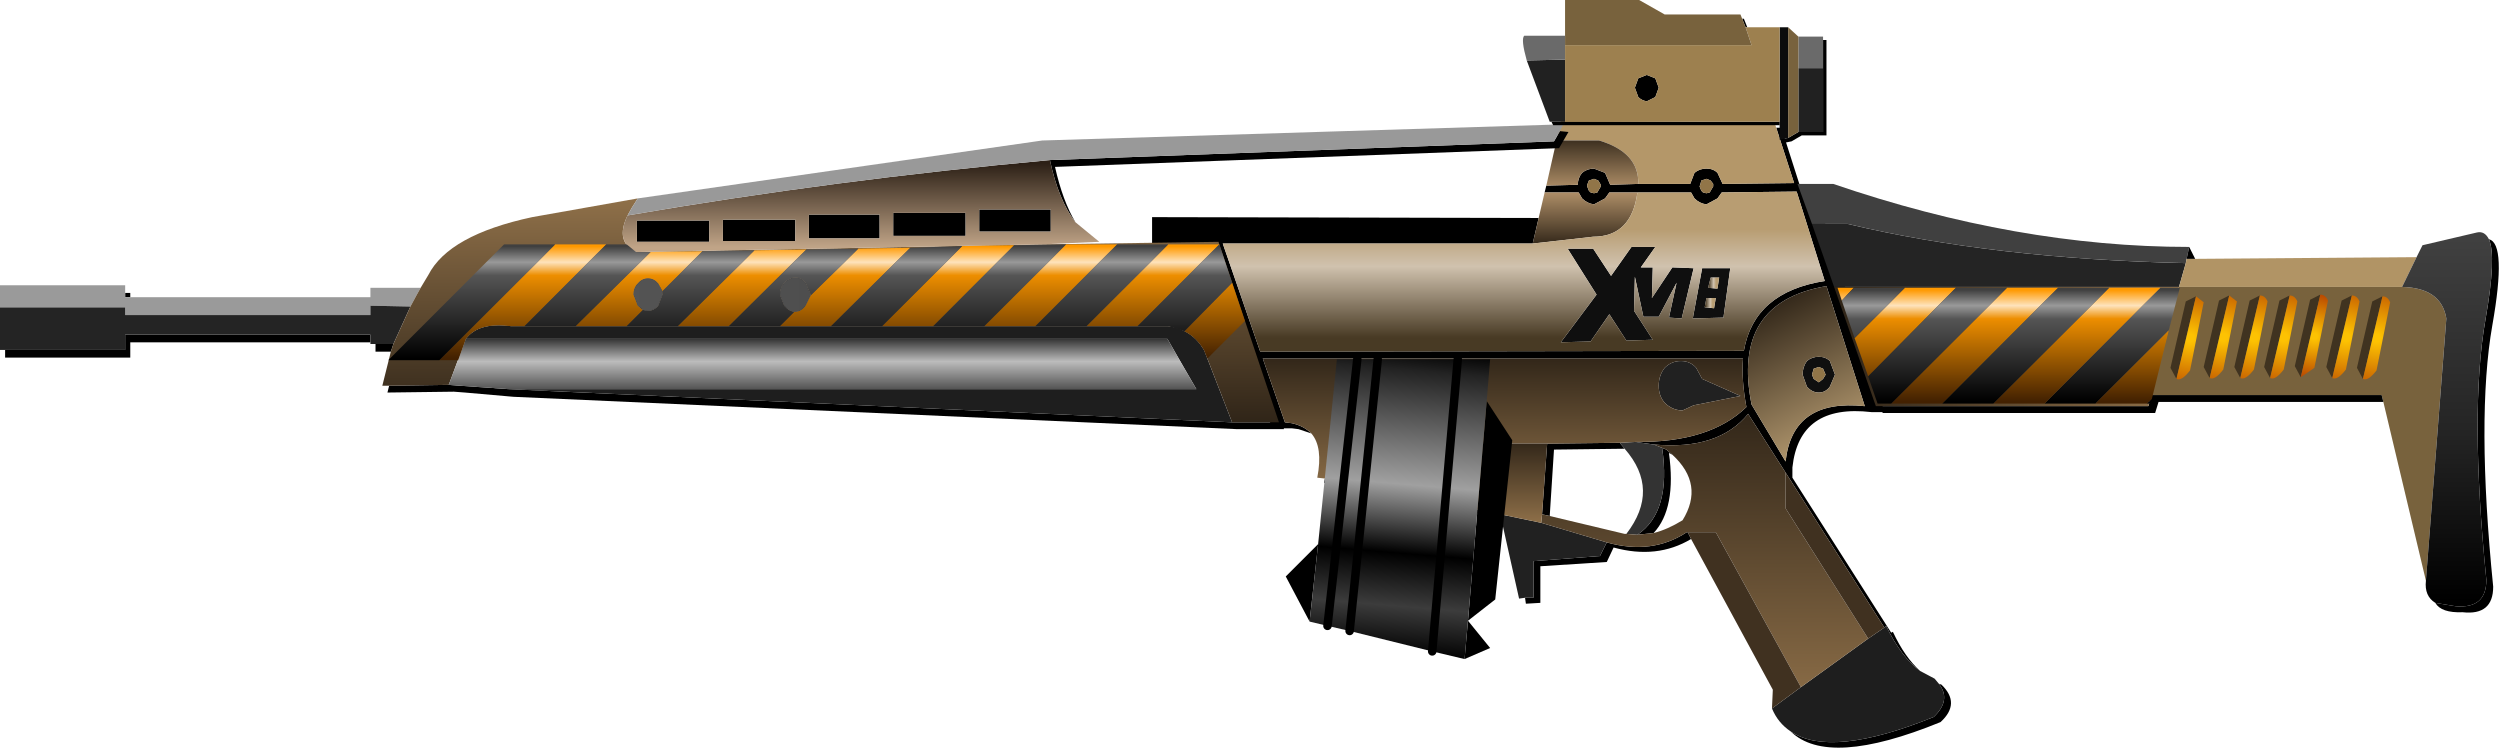 <?xml version="1.0" encoding="UTF-8" standalone="no"?>
<svg xmlns:xlink="http://www.w3.org/1999/xlink" height="43.9px" width="146.8px" xmlns="http://www.w3.org/2000/svg">
  <g transform="matrix(1.0, 0.0, 0.0, 1.0, 8.05, -9.5)">
    <use height="29.15" transform="matrix(1.0, 0.0, 0.0, 1.0, 12.4, 16.55)" width="126.35" xlink:href="#shape0"/>
    <use height="36.8" transform="matrix(1.0, 0.0, 0.0, 1.0, 59.6, 16.6)" width="46.9" xlink:href="#shape1"/>
    <use height="18.1" transform="matrix(1.0, 0.0, 0.0, 1.0, -8.05, 16.6)" width="92.1" xlink:href="#shape2"/>
    <use height="8.4" transform="matrix(1.0, 0.0, 0.0, 1.0, 81.4, 9.5)" width="17.8" xlink:href="#shape3"/>
    <use height="25.15" transform="matrix(1.0, 0.0, 0.0, 1.0, 97.5, 20.3)" width="41.2" xlink:href="#shape4"/>
    <use height="17.85" transform="matrix(1.0, 0.0, 0.0, 1.0, 67.45, 30.35)" width="13.3" xlink:href="#shape5"/>
  </g>
  <defs>
    <g id="shape0" transform="matrix(1.0, 0.0, 0.0, 1.0, -12.4, -16.55)">
      <path d="M138.75 21.95 L138.75 45.7 12.4 44.3 12.4 25.75 Q15.05 25.75 20.45 22.5 30.85 18.75 57.2 16.55 77.6 16.45 98.0 19.2 118.8 21.95 138.75 21.95" fill="#010101" fill-opacity="0.0" fill-rule="evenodd" stroke="none"/>
      <path d="M138.75 21.95 L138.75 45.7 12.4 44.3 12.4 25.75 Q15.05 25.75 20.45 22.5 30.85 18.75 57.2 16.55 77.6 16.45 98.0 19.2 118.8 21.95 138.75 21.95" fill="#010101" fill-opacity="0.0" fill-rule="evenodd" stroke="none"/>
    </g>
    <g id="shape1" transform="matrix(1.0, 0.0, 0.0, 1.0, 0.4, 1.95)">
      <path d="M28.15 1.75 L31.2 1.75 31.45 1.1 Q31.75 0.85 32.15 0.85 32.55 0.85 32.8 1.1 L33.1 1.75 37.3 1.7 36.25 -1.55 36.55 -1.55 37.75 2.2 38.25 2.2 38.65 2.55 42.6 15.15 41.85 15.15 Q37.6 14.65 37.2 18.4 L37.2 19.0 43.0 28.1 43.1 28.05 Q43.8 29.55 44.7 30.35 43.6 29.55 42.7 27.7 L42.6 27.8 36.8 18.7 34.6 15.25 Q32.85 17.4 29.05 17.05 L28.0 16.9 Q32.35 16.95 34.5 14.85 34.2 13.25 34.3 12.0 L6.1 12.0 7.4 15.75 7.8 15.8 Q8.5 15.95 8.95 16.4 L8.2 16.15 7.8 16.1 6.65 16.1 2.85 5.25 -0.4 5.25 0.0 5.25 -0.4 5.25 -0.4 3.7 22.3 3.75 21.95 5.25 3.75 5.25 5.95 11.6 34.35 11.55 Q34.95 8.1 39.1 7.45 L37.45 2.2 33.05 2.25 32.8 2.6 32.15 2.95 Q31.75 2.9 31.45 2.6 L31.25 2.25 28.1 2.25 26.45 2.25 26.2 2.6 25.55 2.95 Q25.15 2.9 24.85 2.6 L24.65 2.25 22.65 2.25 22.75 1.85 24.6 1.8 Q24.6 1.4 24.85 1.1 25.15 0.85 25.55 0.85 L26.2 1.1 26.5 1.8 28.15 1.75 M45.8 31.1 L45.95 31.15 Q47.1 32.25 45.9 33.35 39.3 36.05 37.1 33.9 39.45 35.5 45.5 33.05 46.55 32.05 45.8 31.1 M31.25 22.6 Q29.25 23.8 26.7 23.1 L26.3 23.95 22.4 24.2 22.4 26.35 21.55 26.4 21.5 26.05 22.0 26.05 22.0 23.9 25.9 23.6 26.3 22.8 Q28.95 23.55 31.0 22.2 L31.05 22.2 31.25 22.6 M20.1 21.4 L12.5 19.85 9.7 19.3 9.75 19.05 12.1 19.55 13.35 19.8 20.05 21.15 20.05 21.2 20.1 21.4 M32.55 1.9 L32.55 1.75 32.4 1.55 32.15 1.45 31.85 1.55 31.8 1.75 31.75 1.9 31.85 2.15 31.95 2.25 32.15 2.3 32.35 2.25 32.4 2.15 32.55 1.9 M25.95 1.8 L25.8 1.55 25.55 1.45 25.25 1.55 25.15 1.8 25.15 1.9 25.25 2.15 25.35 2.25 25.55 2.3 25.75 2.25 25.8 2.15 25.95 1.9 25.95 1.8 M27.1 16.95 L27.1 17.0 27.35 17.3 23.2 17.35 22.95 21.25 22.5 21.15 22.8 17.0 27.1 16.95 M28.1 22.35 Q30.1 21.0 29.55 17.25 L29.8 17.35 30.15 17.65 29.95 17.55 Q30.4 20.8 29.05 22.25 L28.1 22.35 M34.8 14.7 L36.8 18.05 Q37.2 14.35 41.45 14.8 L39.2 7.75 Q33.6 8.7 34.8 14.7" fill="#000000" fill-rule="evenodd" stroke="none"/>
      <path d="M21.5 26.05 L21.15 26.1 20.1 21.4 20.05 21.2 20.05 21.15 22.45 21.65 26.3 22.8 25.9 23.6 22.0 23.9 22.0 26.05 21.5 26.05 M29.7 12.55 Q30.1 12.15 30.65 12.15 31.2 12.15 31.55 12.55 L31.9 13.2 34.15 14.2 31.4 14.75 30.75 15.05 30.65 15.05 Q30.1 15.0 29.7 14.6 29.35 14.2 29.35 13.6 29.35 13.0 29.7 12.55" fill="#212121" fill-rule="evenodd" stroke="none"/>
      <path d="M32.9 7.25 L32.4 7.25 32.25 7.85 32.8 7.9 32.9 7.25 M32.05 9.0 L32.6 9.05 32.7 8.45 32.15 8.45 32.05 9.0 M31.35 9.65 L31.9 6.7 33.55 6.7 33.15 9.6 31.35 9.65 M30.7 9.65 L29.95 9.6 30.4 7.55 29.35 9.55 28.45 9.55 27.95 7.2 27.9 9.2 29.0 10.9 27.45 10.95 26.45 9.4 25.35 11.0 23.6 11.05 25.7 8.25 24.0 5.55 25.5 5.55 26.55 7.15 27.75 5.45 29.15 5.45 28.3 6.65 29.0 6.65 28.95 8.45 30.15 6.65 31.4 6.7 30.7 9.65 M39.4 12.15 L39.7 12.95 39.4 13.65 Q39.15 14.0 38.75 14.0 38.35 14.0 38.05 13.65 L37.8 12.95 Q37.8 12.5 38.05 12.15 38.35 11.9 38.75 11.9 39.15 11.9 39.4 12.15 M39.0 12.6 L38.75 12.5 38.45 12.6 38.35 12.95 38.45 13.2 38.75 13.4 39.0 13.2 39.15 12.95 39.0 12.6" fill="#0f0f0f" fill-rule="evenodd" stroke="none"/>
      <path d="M44.7 30.35 L45.55 30.8 45.8 31.1 Q46.55 32.05 45.5 33.05 39.45 35.5 37.1 33.9 36.35 33.4 36.0 32.55 L37.7 31.3 41.65 28.45 42.6 27.8 42.7 27.7 Q43.6 29.55 44.7 30.35" fill="#1e1e1e" fill-rule="evenodd" stroke="none"/>
      <path d="M27.35 17.3 L27.1 17.0 27.1 16.95 28.0 16.9 29.05 17.05 29.55 17.25 Q30.1 21.0 28.1 22.35 L28.05 22.35 27.45 22.3 Q29.45 19.7 27.35 17.3" fill="#333333" fill-rule="evenodd" stroke="none"/>
      <path d="M32.55 1.9 L32.4 2.15 32.35 2.25 32.15 2.3 31.95 2.25 31.85 2.15 31.75 1.9 31.8 1.75 31.85 1.55 32.15 1.45 32.4 1.55 32.55 1.75 32.55 1.9 M25.95 1.8 L25.95 1.9 25.8 2.15 25.75 2.25 25.55 2.3 25.35 2.25 25.25 2.15 25.15 1.9 25.15 1.8 25.25 1.55 25.55 1.45 25.8 1.55 25.95 1.8 M39.0 12.6 L39.15 12.95 39.0 13.2 38.75 13.4 38.45 13.2 38.35 12.95 38.45 12.6 38.75 12.5 39.0 12.6" fill="#917548" fill-rule="evenodd" stroke="none"/>
      <path d="M23.35 -0.8 L23.6 -1.95 36.15 -1.85 36.25 -1.55 37.3 1.7 33.1 1.75 32.8 1.1 Q32.55 0.85 32.15 0.85 31.75 0.85 31.45 1.1 L31.2 1.75 28.15 1.75 Q28.2 -0.1 25.85 -0.8 L23.35 -0.8" fill="#b49769" fill-rule="evenodd" stroke="none"/>
      <path d="M23.35 -0.8 L25.85 -0.8 Q28.2 -0.1 28.15 1.75 L26.5 1.8 26.2 1.1 25.55 0.85 Q25.15 0.85 24.85 1.1 24.6 1.4 24.6 1.8 L22.75 1.85 23.35 -0.8" fill="url(#gradient0)" fill-rule="evenodd" stroke="none"/>
      <path d="M22.3 3.75 L22.65 2.25 24.65 2.25 24.85 2.6 Q25.15 2.9 25.55 2.95 L26.2 2.6 26.45 2.25 28.1 2.25 Q27.75 4.85 25.5 4.85 L21.95 5.25 22.3 3.75" fill="url(#gradient1)" fill-rule="evenodd" stroke="none"/>
      <path d="M9.75 19.05 L9.3 19.0 Q9.65 17.2 8.95 16.4 8.5 15.95 7.8 15.8 L7.4 15.75 6.1 12.0 34.3 12.0 Q34.2 13.25 34.5 14.85 32.35 16.95 28.0 16.9 L27.1 16.95 22.8 17.0 14.3 17.0 Q13.65 16.85 13.55 17.5 L13.35 19.8 12.1 19.55 9.75 19.05 M29.7 12.55 Q29.35 13.0 29.35 13.6 29.35 14.2 29.7 14.6 30.1 15.0 30.65 15.05 L30.75 15.05 31.4 14.75 34.15 14.2 31.9 13.2 31.55 12.55 Q31.2 12.15 30.65 12.15 30.1 12.15 29.7 12.55" fill="url(#gradient2)" fill-rule="evenodd" stroke="none"/>
      <path d="M36.8 18.7 L36.8 20.8 41.65 28.45 37.7 31.3 32.7 22.2 31.05 22.2 31.0 22.2 Q28.95 23.55 26.3 22.8 L22.45 21.65 22.5 21.15 22.95 21.25 27.35 22.3 27.45 22.3 28.05 22.35 28.1 22.35 29.05 22.25 Q29.85 22.05 30.75 21.5 32.05 19.4 30.15 17.65 L29.8 17.35 29.55 17.25 29.05 17.05 Q32.85 17.4 34.6 15.25 L36.8 18.7" fill="url(#gradient3)" fill-rule="evenodd" stroke="none"/>
      <path d="M22.8 17.0 L22.5 21.15 22.45 21.65 20.05 21.15 13.35 19.8 13.55 17.5 Q13.65 16.85 14.3 17.0 L22.8 17.0" fill="url(#gradient4)" fill-rule="evenodd" stroke="none"/>
      <path d="M39.4 12.15 Q39.15 11.9 38.75 11.9 38.35 11.9 38.05 12.15 37.8 12.5 37.8 12.95 L38.05 13.65 Q38.35 14.0 38.75 14.0 39.15 14.0 39.4 13.65 L39.7 12.95 39.4 12.15 M34.8 14.7 Q33.6 8.7 39.2 7.75 L41.45 14.8 Q37.2 14.35 36.8 18.05 L34.8 14.7" fill="url(#gradient5)" fill-rule="evenodd" stroke="none"/>
      <path d="M36.0 32.55 L36.05 31.45 31.25 22.6 31.05 22.2 32.7 22.2 37.7 31.3 36.0 32.55 M42.6 27.8 L41.65 28.45 36.8 20.8 36.8 18.7 42.6 27.8" fill="#403120" fill-rule="evenodd" stroke="none"/>
      <path d="M28.1 2.25 L31.25 2.25 31.45 2.6 Q31.75 2.9 32.15 2.95 L32.8 2.6 33.05 2.25 37.45 2.2 39.1 7.45 Q34.95 8.1 34.35 11.55 L5.95 11.6 3.75 5.25 21.95 5.25 25.5 4.85 Q27.75 4.85 28.1 2.25 M30.7 9.65 L31.4 6.7 30.15 6.65 28.95 8.45 29.0 6.65 28.3 6.65 29.15 5.45 27.75 5.45 26.55 7.15 25.5 5.55 24.0 5.55 25.7 8.25 23.6 11.05 25.35 11.0 26.45 9.4 27.45 10.95 29.0 10.9 27.9 9.2 27.95 7.2 28.45 9.55 29.35 9.55 30.4 7.55 29.95 9.6 30.7 9.65 M31.35 9.65 L33.15 9.6 33.55 6.7 31.9 6.7 31.35 9.65" fill="url(#gradient6)" fill-rule="evenodd" stroke="none"/>
      <path d="M32.9 7.25 L32.8 7.9 32.25 7.85 32.4 7.25 32.9 7.25" fill="url(#gradient7)" fill-rule="evenodd" stroke="none"/>
      <path d="M32.05 9.0 L32.15 8.45 32.7 8.45 32.6 9.05 32.05 9.0" fill="url(#gradient8)" fill-rule="evenodd" stroke="none"/>
    </g>
    <linearGradient gradientTransform="matrix(0.0, 0.002, -0.003, 0.0, 25.45, 0.5)" gradientUnits="userSpaceOnUse" id="gradient0" spreadMethod="pad" x1="-819.2" x2="819.2">
      <stop offset="0.0" stop-color="#302518"/>
      <stop offset="1.0" stop-color="#b3926a"/>
    </linearGradient>
    <linearGradient gradientTransform="matrix(0.0, -0.002, 0.004, 0.0, 25.0, 3.75)" gradientUnits="userSpaceOnUse" id="gradient1" spreadMethod="pad" x1="-819.2" x2="819.2">
      <stop offset="0.0" stop-color="#302518"/>
      <stop offset="1.0" stop-color="#b3926a"/>
    </linearGradient>
    <linearGradient gradientTransform="matrix(0.0, 0.005, -0.017, 0.0, 20.3, 15.9)" gradientUnits="userSpaceOnUse" id="gradient2" spreadMethod="pad" x1="-819.2" x2="819.2">
      <stop offset="0.0" stop-color="#302518"/>
      <stop offset="1.0" stop-color="#8f7049"/>
    </linearGradient>
    <linearGradient gradientTransform="matrix(0.0, 0.011, -0.012, 0.0, 32.55, 23.85)" gradientUnits="userSpaceOnUse" id="gradient3" spreadMethod="pad" x1="-819.2" x2="819.2">
      <stop offset="0.0" stop-color="#302518"/>
      <stop offset="1.0" stop-color="#8f7049"/>
    </linearGradient>
    <linearGradient gradientTransform="matrix(0.0, 0.003, -0.006, 0.0, 18.1, 19.25)" gradientUnits="userSpaceOnUse" id="gradient4" spreadMethod="pad" x1="-819.2" x2="819.2">
      <stop offset="0.0" stop-color="#302518"/>
      <stop offset="1.0" stop-color="#8f7049"/>
    </linearGradient>
    <linearGradient gradientTransform="matrix(0.003, 0.005, -0.004, 0.002, 38.0, 12.9)" gradientUnits="userSpaceOnUse" id="gradient5" spreadMethod="pad" x1="-819.2" x2="819.2">
      <stop offset="0.0" stop-color="#302518"/>
      <stop offset="1.0" stop-color="#b89d72"/>
    </linearGradient>
    <linearGradient gradientTransform="matrix(0.0, -0.006, 0.022, 0.0, 21.4, 6.95)" gradientUnits="userSpaceOnUse" id="gradient6" spreadMethod="pad" x1="-819.2" x2="819.2">
      <stop offset="0.11" stop-color="#483a24"/>
      <stop offset="0.537" stop-color="#d0c2ae"/>
      <stop offset="0.757" stop-color="#b89d72"/>
    </linearGradient>
    <linearGradient gradientTransform="matrix(4.0E-4, 0.0, 0.0, 4.0E-4, 32.55, 7.55)" gradientUnits="userSpaceOnUse" id="gradient7" spreadMethod="pad" x1="-819.2" x2="819.2">
      <stop offset="0.11" stop-color="#483a24"/>
      <stop offset="0.537" stop-color="#d0c2ae"/>
      <stop offset="0.757" stop-color="#b89d72"/>
    </linearGradient>
    <linearGradient gradientTransform="matrix(4.0E-4, 0.0, 0.0, 4.0E-4, 32.35, 8.75)" gradientUnits="userSpaceOnUse" id="gradient8" spreadMethod="pad" x1="-819.2" x2="819.2">
      <stop offset="0.11" stop-color="#483a24"/>
      <stop offset="0.537" stop-color="#d0c2ae"/>
      <stop offset="0.757" stop-color="#b89d72"/>
    </linearGradient>
    <g id="shape2" transform="matrix(1.0, 0.0, 0.0, 1.0, 0.3, 1.25)">
      <path d="M91.3 -0.65 L91.8 -0.6 91.25 0.35 61.65 1.45 Q62.1 3.45 62.85 4.7 61.85 3.4 61.35 1.05 L90.95 -0.05 91.3 -0.65 M71.4 6.3 L71.55 6.3 75.1 16.85 72.35 16.85 29.85 14.95 27.0 14.7 26.35 14.65 22.45 14.7 22.55 14.3 26.05 14.25 26.7 14.3 29.55 14.5 72.05 16.45 74.8 16.45 71.4 6.3 M22.65 12.3 L21.75 12.3 21.75 11.85 22.8 11.85 22.65 12.3 M21.45 11.75 L7.35 11.75 7.35 12.65 0.0 12.65 0.0 12.2 7.05 12.2 7.05 11.3 21.45 11.3 21.45 11.75 M7.05 8.85 L7.35 8.85 7.35 9.1 7.05 9.1 7.05 8.85 M61.4 3.95 L61.4 5.25 57.2 5.25 57.2 3.95 61.4 3.95 M52.15 4.15 L56.4 4.15 56.4 5.5 52.15 5.5 52.15 4.15 M51.35 5.65 L47.2 5.65 47.2 4.25 51.35 4.25 51.35 5.65 M41.35 4.6 L41.35 5.85 37.1 5.85 37.1 4.6 41.35 4.6 M46.4 4.55 L46.4 5.8 42.15 5.8 42.15 4.55 46.4 4.55 M46.4 7.95 Q46.75 7.95 47.0 8.25 L47.3 8.95 47.0 9.6 Q46.75 9.95 46.4 9.95 46.05 9.95 45.75 9.6 L45.5 8.95 Q45.5 8.55 45.75 8.25 46.05 7.95 46.4 7.95 M37.75 9.9 Q37.4 9.9 37.15 9.6 L36.9 8.95 Q36.9 8.55 37.15 8.3 37.4 8.0 37.75 8.0 38.1 8.0 38.35 8.3 L38.6 8.95 38.35 9.6 Q38.1 9.9 37.75 9.9" fill="#000000" fill-rule="evenodd" stroke="none"/>
      <path d="M-0.3 9.7 L-0.3 8.4 7.05 8.4 7.05 8.85 7.05 9.1 7.35 9.1 21.45 9.1 21.45 8.55 24.4 8.55 24.15 9.0 23.8 9.65 21.45 9.6 21.45 10.15 7.05 10.15 7.05 9.7 -0.3 9.7" fill="#9a9a9a" fill-rule="evenodd" stroke="none"/>
      <path d="M21.75 11.85 L21.45 11.85 21.45 11.75 21.45 11.3 7.05 11.3 7.05 12.2 0.0 12.2 -0.3 12.2 -0.3 9.7 7.05 9.7 7.05 10.15 21.45 10.15 21.45 9.6 23.8 9.65 22.8 11.85 21.75 11.85" fill="#242424" fill-rule="evenodd" stroke="none"/>
      <path d="M27.05 11.55 Q27.8 10.55 29.7 10.8 L68.3 10.8 Q69.7 11.0 70.4 12.2 L72.05 16.45 29.55 14.5 69.95 14.5 68.25 11.55 27.05 11.55" fill="#1e1e1e" fill-rule="evenodd" stroke="none"/>
      <path d="M60.85 6.0 L71.25 5.85 71.4 6.3 74.8 16.45 72.05 16.45 70.4 12.2 Q69.7 11.0 68.3 10.8 L29.7 10.8 Q27.8 10.55 27.05 11.55 L26.05 14.25 22.55 14.3 22.15 14.3 22.65 12.3 22.8 11.85 23.8 9.65 24.15 9.0 24.4 8.55 24.85 7.8 Q26.05 5.45 30.95 4.4 L37.15 3.3 36.8 3.85 36.55 4.3 Q35.8 5.85 37.05 6.45 L60.85 6.0 M37.75 9.9 Q38.1 9.9 38.35 9.6 L38.6 8.95 38.35 8.3 Q38.1 8.0 37.75 8.0 37.4 8.0 37.15 8.3 36.9 8.55 36.9 8.95 L37.15 9.6 Q37.4 9.9 37.75 9.9 M46.4 7.95 Q46.05 7.95 45.75 8.25 45.5 8.55 45.5 8.95 L45.75 9.6 Q46.05 9.95 46.4 9.95 46.75 9.95 47.0 9.6 L47.3 8.95 47.0 8.25 Q46.75 7.95 46.4 7.95" fill="url(#gradient9)" fill-rule="evenodd" stroke="none"/>
      <path d="M27.05 11.55 L68.25 11.55 69.95 14.5 29.55 14.5 26.7 14.3 26.05 14.25 27.05 11.55" fill="url(#gradient10)" fill-rule="evenodd" stroke="none"/>
      <path d="M62.85 4.7 L64.25 5.85 60.85 6.0 37.05 6.45 Q35.8 5.85 36.55 4.3 48.75 2.2 61.35 1.05 61.85 3.4 62.85 4.7 M61.4 3.95 L57.2 3.95 57.2 5.25 61.4 5.25 61.4 3.95 M52.15 4.15 L52.15 5.5 56.4 5.5 56.4 4.15 52.15 4.15 M51.35 5.65 L51.35 4.25 47.2 4.25 47.2 5.65 51.35 5.65 M46.4 4.55 L42.15 4.55 42.15 5.8 46.4 5.8 46.4 4.55 M41.35 4.6 L37.1 4.6 37.1 5.85 41.35 5.85 41.35 4.6" fill="url(#gradient11)" fill-rule="evenodd" stroke="none"/>
      <path d="M37.15 3.3 L60.9 -0.1 91.5 -1.05 91.3 -0.65 90.95 -0.05 61.35 1.05 Q48.75 2.2 36.55 4.3 L36.8 3.85 37.15 3.3" fill="#999999" fill-rule="evenodd" stroke="none"/>
      <path d="M69.25 11.1 L72.05 8.25 72.8 10.5 70.6 12.7 70.4 12.2 Q69.95 11.45 69.25 11.1" fill="url(#gradient12)" fill-rule="evenodd" stroke="none"/>
      <path d="M60.5 10.8 L57.5 10.8 62.3 6.0 65.3 6.0 60.5 10.8" fill="url(#gradient13)" fill-rule="evenodd" stroke="none"/>
      <path d="M71.3 6.0 L66.5 10.8 63.5 10.8 68.3 6.0 71.3 6.0" fill="url(#gradient14)" fill-rule="evenodd" stroke="none"/>
      <path d="M54.5 10.8 L51.5 10.8 56.2 6.1 59.25 6.05 54.5 10.8" fill="url(#gradient15)" fill-rule="evenodd" stroke="none"/>
      <path d="M42.5 10.8 L39.5 10.8 44.0 6.35 47.05 6.3 42.5 10.8" fill="url(#gradient16)" fill-rule="evenodd" stroke="none"/>
      <path d="M48.5 10.8 L45.5 10.8 46.35 9.95 46.4 9.95 Q46.75 9.95 47.0 9.6 L47.3 9.0 50.1 6.25 53.15 6.2 48.5 10.8" fill="url(#gradient17)" fill-rule="evenodd" stroke="none"/>
      <path d="M36.5 10.8 L33.5 10.8 37.9 6.45 40.95 6.4 38.6 8.75 38.35 8.3 Q38.1 8.0 37.75 8.0 37.4 8.0 37.15 8.3 36.9 8.55 36.9 8.95 L37.15 9.6 37.45 9.85 36.5 10.8" fill="url(#gradient18)" fill-rule="evenodd" stroke="none"/>
      <path d="M30.5 10.8 L29.7 10.8 Q27.8 10.55 27.05 11.55 L26.6 12.8 25.5 12.8 32.3 6.0 35.3 6.0 30.5 10.8" fill="url(#gradient19)" fill-rule="evenodd" stroke="none"/>
      <path d="M71.3 6.0 L72.05 8.25 69.25 11.1 68.3 10.8 66.5 10.8 71.3 6.0" fill="url(#gradient20)" fill-rule="evenodd" stroke="none"/>
      <path d="M68.3 6.0 L63.5 10.8 60.5 10.8 65.3 6.0 68.3 6.0" fill="url(#gradient21)" fill-rule="evenodd" stroke="none"/>
      <path d="M57.5 10.8 L54.5 10.8 59.25 6.05 62.3 6.0 57.5 10.8" fill="url(#gradient22)" fill-rule="evenodd" stroke="none"/>
      <path d="M51.5 10.8 L48.5 10.8 53.15 6.2 56.2 6.1 51.5 10.8" fill="url(#gradient23)" fill-rule="evenodd" stroke="none"/>
      <path d="M45.5 10.8 L42.5 10.8 47.05 6.3 50.1 6.25 47.3 9.0 47.3 8.95 47.0 8.25 Q46.75 7.95 46.4 7.95 46.05 7.95 45.75 8.25 45.5 8.55 45.5 8.95 L45.75 9.6 Q46.05 9.95 46.35 9.95 L45.5 10.8" fill="url(#gradient24)" fill-rule="evenodd" stroke="none"/>
      <path d="M39.5 10.8 L36.5 10.8 37.45 9.85 37.75 9.9 Q38.1 9.9 38.35 9.6 L38.6 8.95 38.6 8.75 40.95 6.4 44.0 6.35 39.5 10.8" fill="url(#gradient25)" fill-rule="evenodd" stroke="none"/>
      <path d="M33.5 10.8 L30.5 10.8 35.3 6.0 36.5 6.0 37.05 6.45 37.9 6.45 33.5 10.8" fill="url(#gradient26)" fill-rule="evenodd" stroke="none"/>
      <path d="M25.5 12.8 L22.5 12.8 29.3 6.0 32.3 6.0 25.5 12.8" fill="url(#gradient27)" fill-rule="evenodd" stroke="none"/>
      <path d="M46.35 9.95 Q46.05 9.95 45.75 9.6 L45.5 8.95 Q45.5 8.55 45.75 8.25 46.05 7.95 46.4 7.95 46.75 7.95 47.0 8.25 L47.3 8.95 47.3 9.0 47.0 9.6 Q46.75 9.95 46.4 9.95 L46.35 9.95 M37.45 9.85 L37.15 9.6 36.9 8.95 Q36.9 8.55 37.15 8.3 37.4 8.0 37.75 8.0 38.1 8.0 38.35 8.3 L38.6 8.75 38.6 8.95 38.35 9.6 Q38.1 9.9 37.75 9.9 L37.45 9.85" fill="url(#gradient28)" fill-rule="evenodd" stroke="none"/>
    </g>
    <linearGradient gradientTransform="matrix(0.0, -0.008, 0.032, 0.0, 48.45, 9.85)" gradientUnits="userSpaceOnUse" id="gradient9" spreadMethod="pad" x1="-819.2" x2="819.2">
      <stop offset="0.0" stop-color="#302518"/>
      <stop offset="1.0" stop-color="#8f7049"/>
    </linearGradient>
    <linearGradient gradientTransform="matrix(0.0, 0.002, -0.027, 0.0, 48.0, 13.0)" gradientUnits="userSpaceOnUse" id="gradient10" spreadMethod="pad" x1="-819.2" x2="819.2">
      <stop offset="0.0" stop-color="#212121"/>
      <stop offset="0.463" stop-color="#bcbcbc"/>
      <stop offset="1.0" stop-color="#4b4b4b"/>
      <stop offset="1.0" stop-color="#959595"/>
      <stop offset="1.0" stop-color="#828282"/>
    </linearGradient>
    <linearGradient gradientTransform="matrix(0.0, 0.003, -0.017, 0.0, 50.25, 3.7)" gradientUnits="userSpaceOnUse" id="gradient11" spreadMethod="pad" x1="-819.2" x2="819.2">
      <stop offset="0.0" stop-color="#2c2016"/>
      <stop offset="1.0" stop-color="#c0a487"/>
    </linearGradient>
    <linearGradient gradientTransform="matrix(0.0, 0.004, -0.006, 0.0, 72.4, 9.4)" gradientUnits="userSpaceOnUse" id="gradient12" spreadMethod="pad" x1="-819.2" x2="819.2">
      <stop offset="0.0" stop-color="#ff9900"/>
      <stop offset="0.141" stop-color="#fee3bc"/>
      <stop offset="0.259" stop-color="#ed8e00"/>
      <stop offset="1.0" stop-color="#432101"/>
    </linearGradient>
    <linearGradient gradientTransform="matrix(0.0, 0.004, -0.006, 0.0, 60.4, 9.4)" gradientUnits="userSpaceOnUse" id="gradient13" spreadMethod="pad" x1="-819.2" x2="819.2">
      <stop offset="0.0" stop-color="#ff9900"/>
      <stop offset="0.141" stop-color="#fee3bc"/>
      <stop offset="0.259" stop-color="#ed8e00"/>
      <stop offset="1.0" stop-color="#432101"/>
    </linearGradient>
    <linearGradient gradientTransform="matrix(0.0, 0.004, -0.006, 0.0, 66.4, 9.4)" gradientUnits="userSpaceOnUse" id="gradient14" spreadMethod="pad" x1="-819.2" x2="819.2">
      <stop offset="0.0" stop-color="#ff9900"/>
      <stop offset="0.141" stop-color="#fee3bc"/>
      <stop offset="0.259" stop-color="#ed8e00"/>
      <stop offset="1.0" stop-color="#432101"/>
    </linearGradient>
    <linearGradient gradientTransform="matrix(0.0, 0.004, -0.006, 0.0, 54.4, 9.4)" gradientUnits="userSpaceOnUse" id="gradient15" spreadMethod="pad" x1="-819.2" x2="819.2">
      <stop offset="0.0" stop-color="#ff9900"/>
      <stop offset="0.141" stop-color="#fee3bc"/>
      <stop offset="0.259" stop-color="#ed8e00"/>
      <stop offset="1.0" stop-color="#432101"/>
    </linearGradient>
    <linearGradient gradientTransform="matrix(0.0, 0.004, -0.006, 0.0, 42.4, 9.4)" gradientUnits="userSpaceOnUse" id="gradient16" spreadMethod="pad" x1="-819.2" x2="819.2">
      <stop offset="0.0" stop-color="#ff9900"/>
      <stop offset="0.141" stop-color="#fee3bc"/>
      <stop offset="0.259" stop-color="#ed8e00"/>
      <stop offset="1.0" stop-color="#432101"/>
    </linearGradient>
    <linearGradient gradientTransform="matrix(0.0, 0.004, -0.006, 0.0, 48.4, 9.4)" gradientUnits="userSpaceOnUse" id="gradient17" spreadMethod="pad" x1="-819.2" x2="819.2">
      <stop offset="0.0" stop-color="#ff9900"/>
      <stop offset="0.141" stop-color="#fee3bc"/>
      <stop offset="0.259" stop-color="#ed8e00"/>
      <stop offset="1.0" stop-color="#432101"/>
    </linearGradient>
    <linearGradient gradientTransform="matrix(0.0, 0.004, -0.006, 0.0, 36.4, 9.4)" gradientUnits="userSpaceOnUse" id="gradient18" spreadMethod="pad" x1="-819.2" x2="819.2">
      <stop offset="0.0" stop-color="#ff9900"/>
      <stop offset="0.141" stop-color="#fee3bc"/>
      <stop offset="0.259" stop-color="#ed8e00"/>
      <stop offset="1.0" stop-color="#432101"/>
    </linearGradient>
    <linearGradient gradientTransform="matrix(0.0, 0.004, -0.006, 0.0, 30.4, 9.4)" gradientUnits="userSpaceOnUse" id="gradient19" spreadMethod="pad" x1="-819.2" x2="819.2">
      <stop offset="0.0" stop-color="#ff9900"/>
      <stop offset="0.141" stop-color="#fee3bc"/>
      <stop offset="0.259" stop-color="#ed8e00"/>
      <stop offset="1.0" stop-color="#432101"/>
    </linearGradient>
    <linearGradient gradientTransform="matrix(0.0, 0.004, -0.006, 0.0, 69.4, 9.4)" gradientUnits="userSpaceOnUse" id="gradient20" spreadMethod="pad" x1="-819.2" x2="819.2">
      <stop offset="0.0" stop-color="#404040"/>
      <stop offset="0.141" stop-color="#999999"/>
      <stop offset="0.259" stop-color="#555555"/>
      <stop offset="1.0" stop-color="#000000"/>
    </linearGradient>
    <linearGradient gradientTransform="matrix(0.0, 0.004, -0.006, 0.0, 63.4, 9.4)" gradientUnits="userSpaceOnUse" id="gradient21" spreadMethod="pad" x1="-819.2" x2="819.2">
      <stop offset="0.0" stop-color="#404040"/>
      <stop offset="0.141" stop-color="#999999"/>
      <stop offset="0.259" stop-color="#555555"/>
      <stop offset="1.0" stop-color="#000000"/>
    </linearGradient>
    <linearGradient gradientTransform="matrix(0.0, 0.004, -0.006, 0.0, 57.4, 9.4)" gradientUnits="userSpaceOnUse" id="gradient22" spreadMethod="pad" x1="-819.2" x2="819.2">
      <stop offset="0.0" stop-color="#404040"/>
      <stop offset="0.141" stop-color="#999999"/>
      <stop offset="0.259" stop-color="#555555"/>
      <stop offset="1.0" stop-color="#000000"/>
    </linearGradient>
    <linearGradient gradientTransform="matrix(0.0, 0.004, -0.006, 0.0, 51.4, 9.4)" gradientUnits="userSpaceOnUse" id="gradient23" spreadMethod="pad" x1="-819.2" x2="819.2">
      <stop offset="0.0" stop-color="#404040"/>
      <stop offset="0.141" stop-color="#999999"/>
      <stop offset="0.259" stop-color="#555555"/>
      <stop offset="1.0" stop-color="#000000"/>
    </linearGradient>
    <linearGradient gradientTransform="matrix(0.0, 0.004, -0.006, 0.0, 45.4, 9.4)" gradientUnits="userSpaceOnUse" id="gradient24" spreadMethod="pad" x1="-819.2" x2="819.2">
      <stop offset="0.0" stop-color="#404040"/>
      <stop offset="0.141" stop-color="#999999"/>
      <stop offset="0.259" stop-color="#555555"/>
      <stop offset="1.0" stop-color="#000000"/>
    </linearGradient>
    <linearGradient gradientTransform="matrix(0.0, 0.004, -0.006, 0.0, 39.4, 9.4)" gradientUnits="userSpaceOnUse" id="gradient25" spreadMethod="pad" x1="-819.2" x2="819.2">
      <stop offset="0.0" stop-color="#404040"/>
      <stop offset="0.141" stop-color="#999999"/>
      <stop offset="0.259" stop-color="#555555"/>
      <stop offset="1.0" stop-color="#000000"/>
    </linearGradient>
    <linearGradient gradientTransform="matrix(0.0, 0.004, -0.006, 0.0, 33.4, 9.4)" gradientUnits="userSpaceOnUse" id="gradient26" spreadMethod="pad" x1="-819.2" x2="819.2">
      <stop offset="0.0" stop-color="#404040"/>
      <stop offset="0.141" stop-color="#999999"/>
      <stop offset="0.259" stop-color="#555555"/>
      <stop offset="1.0" stop-color="#000000"/>
    </linearGradient>
    <linearGradient gradientTransform="matrix(0.0, 0.004, -0.006, 0.0, 27.4, 9.4)" gradientUnits="userSpaceOnUse" id="gradient27" spreadMethod="pad" x1="-819.2" x2="819.2">
      <stop offset="0.0" stop-color="#404040"/>
      <stop offset="0.141" stop-color="#999999"/>
      <stop offset="0.259" stop-color="#555555"/>
      <stop offset="1.0" stop-color="#000000"/>
    </linearGradient>
    <linearGradient gradientTransform="matrix(0.132, 0.0, 0.0, 0.083, 86.5, 24.9)" gradientUnits="userSpaceOnUse" id="gradient28" spreadMethod="pad" x1="-819.2" x2="819.2">
      <stop offset="0.0" stop-color="#404040"/>
      <stop offset="0.141" stop-color="#999999"/>
      <stop offset="0.259" stop-color="#555555"/>
      <stop offset="1.0" stop-color="#000000"/>
    </linearGradient>
    <g id="shape3" transform="matrix(1.0, 0.0, 0.0, 1.0, 0.2, 0.6)">
      <path d="M12.65 0.5 L12.75 0.5 12.95 1.0 12.85 1.0 12.65 0.5 M17.4 1.75 L17.6 1.75 17.6 7.35 16.15 7.35 15.55 7.7 15.05 7.8 15.05 7.55 15.35 7.5 15.95 7.15 17.4 7.15 17.4 3.4 17.4 1.75 M14.85 6.75 L1.55 6.75 1.45 6.55 2.25 6.55 14.85 6.55 14.85 6.75 M6.35 4.55 L6.55 4.0 7.05 3.8 7.55 4.0 7.75 4.55 7.55 5.1 7.05 5.35 Q6.75 5.3 6.55 5.1 L6.35 4.55" fill="#000000" fill-rule="evenodd" stroke="none"/>
      <path d="M1.45 6.55 L1.35 6.55 0.0 2.95 2.25 2.9 2.25 6.55 1.45 6.55 M15.95 3.4 L17.4 3.4 17.4 7.15 15.95 7.15 15.95 3.4" fill="#212121" fill-rule="evenodd" stroke="none"/>
      <path d="M14.85 1.0 L15.35 1.0 15.35 7.5 15.05 7.55 14.85 7.6 14.85 6.75 14.85 6.55 14.85 1.0" fill="#0c0c0c" fill-rule="evenodd" stroke="none"/>
      <path d="M15.95 1.55 L17.4 1.55 17.4 1.75 17.4 3.4 15.95 3.4 15.95 1.55 M0.0 2.95 Q-0.35 1.7 -0.15 1.5 L2.25 1.5 2.25 2.05 2.25 2.9 0.0 2.95" fill="#6a6a6a" fill-rule="evenodd" stroke="none"/>
      <path d="M12.95 1.0 L14.85 1.0 14.85 6.55 2.25 6.55 2.25 2.9 2.25 2.05 13.2 2.05 12.85 1.0 12.95 1.0 M6.35 4.55 L6.55 5.1 Q6.75 5.3 7.05 5.35 L7.55 5.1 7.75 4.55 7.55 4.0 7.05 3.8 6.55 4.0 6.35 4.55" fill="#9d804f" fill-rule="evenodd" stroke="none"/>
      <path d="M2.25 1.5 L2.25 -0.6 6.6 -0.6 8.1 0.25 12.55 0.25 12.65 0.5 12.85 1.0 13.2 2.05 2.25 2.05 2.25 1.5 M15.35 1.0 L15.95 1.55 15.95 3.4 15.95 7.15 15.35 7.5 15.35 1.0" fill="#78623d" fill-rule="evenodd" stroke="none"/>
    </g>
    <g id="shape4" transform="matrix(1.0, 0.0, 0.0, 1.0, 0.4, 1.45)">
      <path d="M22.4 3.2 L22.0 4.6 1.75 4.6 0.45 0.9 2.55 0.9 Q11.15 2.95 22.4 3.2" fill="#242424" fill-rule="evenodd" stroke="none"/>
      <path d="M22.45 2.95 L22.4 3.2 Q11.15 2.95 2.55 0.9 L0.45 0.9 -0.4 -1.45 1.7 -1.45 Q12.5 2.25 22.6 2.25 L22.45 2.95" fill="#404040" fill-rule="evenodd" stroke="none"/>
      <path d="M35.95 2.85 L35.1 4.6 22.0 4.6 22.4 3.2 22.45 2.95 22.95 2.95 35.95 2.85" fill="#b19465" fill-rule="evenodd" stroke="none"/>
      <path d="M22.0 4.6 L35.1 4.6 Q37.4 4.65 37.7 6.45 L36.5 21.85 34.0 11.35 33.9 10.95 20.4 10.95 22.0 4.6" fill="#78623d" fill-rule="evenodd" stroke="none"/>
      <path d="M22.95 2.95 L22.45 2.95 22.6 2.25 22.95 2.95 M37.05 23.15 L38.25 23.35 Q40.05 23.5 40.05 21.8 39.05 11.85 40.0 6.5 40.65 2.8 40.2 1.8 41.25 2.05 40.4 6.85 39.45 12.25 40.45 22.2 40.45 23.9 38.65 23.7 37.4 23.75 37.05 23.15 M20.4 10.95 L33.9 10.95 34.0 11.35 20.8 11.35 20.6 12.0 4.6 12.0 4.5 11.6 20.2 11.6 20.4 10.95" fill="#000000" fill-rule="evenodd" stroke="none"/>
      <path d="M20.4 10.95 L20.2 11.6 4.5 11.6 4.2 11.6 1.75 4.6 22.0 4.6 20.4 10.95" fill="url(#gradient29)" fill-rule="evenodd" stroke="none"/>
      <path d="M35.1 4.6 L35.95 2.85 36.3 2.15 39.5 1.4 Q39.95 1.3 40.2 1.8 40.65 2.8 40.0 6.5 39.05 11.85 40.05 21.8 40.05 23.5 38.25 23.35 L37.05 23.15 Q36.4 22.75 36.5 21.85 L37.7 6.45 Q37.4 4.65 35.1 4.6" fill="url(#gradient30)" fill-rule="evenodd" stroke="none"/>
      <path d="M31.0 9.95 L30.65 9.3 31.55 5.4 32.15 5.1 31.0 9.95 M32.8 10.0 L32.45 9.35 33.35 5.45 33.95 5.15 32.8 10.0 M29.15 9.9 L28.8 9.25 29.7 5.35 30.3 5.05 29.15 9.9 M27.35 9.95 L27.0 9.3 27.9 5.4 28.5 5.1 27.35 9.95 M25.6 9.95 L25.25 9.3 26.15 5.4 26.75 5.1 25.6 9.95 M21.85 10.0 L21.5 9.35 22.4 5.45 23.0 5.15 21.85 10.0 M23.8 9.95 L23.45 9.3 24.35 5.4 24.95 5.1 23.8 9.95" fill="#403320" fill-rule="evenodd" stroke="none"/>
      <path d="M32.15 5.1 Q32.45 5.1 32.6 5.45 L31.8 9.45 Q31.3 10.1 31.0 9.95 L32.15 5.1" fill="url(#gradient31)" fill-rule="evenodd" stroke="none"/>
      <path d="M33.95 5.15 Q34.25 5.15 34.4 5.5 L33.6 9.5 Q33.1 10.15 32.8 10.0 L33.95 5.15" fill="url(#gradient32)" fill-rule="evenodd" stroke="none"/>
      <path d="M26.75 5.1 Q27.05 5.1 27.2 5.45 L26.4 9.45 Q25.9 10.1 25.6 9.95 L26.75 5.1" fill="url(#gradient33)" fill-rule="evenodd" stroke="none"/>
      <path d="M28.5 5.1 Q28.8 5.1 28.95 5.45 L28.15 9.45 Q27.65 10.1 27.35 9.95 L28.5 5.1" fill="url(#gradient34)" fill-rule="evenodd" stroke="none"/>
      <path d="M24.95 5.1 L25.4 5.45 24.6 9.45 Q24.1 10.1 23.8 9.95 L24.95 5.1" fill="url(#gradient35)" fill-rule="evenodd" stroke="none"/>
      <path d="M23.0 5.15 L23.45 5.5 22.65 9.5 Q22.15 10.15 21.85 10.0 L23.0 5.15" fill="url(#gradient36)" fill-rule="evenodd" stroke="none"/>
      <path d="M30.3 5.05 Q30.6 5.05 30.75 5.4 L29.95 9.35 29.15 9.9 30.3 5.05" fill="url(#gradient37)" fill-rule="evenodd" stroke="none"/>
      <path d="M20.9 4.65 L22.05 4.65 21.4 7.15 17.1 11.45 14.1 11.45 20.9 4.65" fill="url(#gradient38)" fill-rule="evenodd" stroke="none"/>
      <path d="M21.4 7.15 L20.4 11.2 20.1 11.45 17.1 11.45 21.4 7.15" fill="url(#gradient39)" fill-rule="evenodd" stroke="none"/>
      <path d="M20.4 11.2 L20.3 11.45 20.1 11.45 20.4 11.2" fill="url(#gradient40)" fill-rule="evenodd" stroke="none"/>
      <path d="M14.1 11.45 L11.1 11.45 17.9 4.65 20.9 4.65 14.1 11.45" fill="url(#gradient41)" fill-rule="evenodd" stroke="none"/>
      <path d="M8.1 11.45 L5.1 11.45 11.9 4.65 14.9 4.65 8.1 11.45" fill="url(#gradient42)" fill-rule="evenodd" stroke="none"/>
      <path d="M11.1 11.45 L8.1 11.45 14.9 4.65 17.9 4.65 11.1 11.45" fill="url(#gradient43)" fill-rule="evenodd" stroke="none"/>
      <path d="M3.75 9.85 L2.95 7.6 5.9 4.65 8.9 4.65 3.75 9.85" fill="url(#gradient44)" fill-rule="evenodd" stroke="none"/>
      <path d="M2.2 5.4 L1.95 4.65 2.9 4.65 2.2 5.4" fill="url(#gradient45)" fill-rule="evenodd" stroke="none"/>
      <path d="M2.95 7.6 L2.2 5.4 2.9 4.65 5.9 4.65 2.95 7.6" fill="url(#gradient46)" fill-rule="evenodd" stroke="none"/>
      <path d="M5.1 11.45 L4.3 11.45 3.75 9.85 8.9 4.65 11.9 4.65 5.1 11.45" fill="url(#gradient47)" fill-rule="evenodd" stroke="none"/>
    </g>
    <linearGradient gradientTransform="matrix(0.012, 0.0, 0.0, 0.004, 11.85, 8.1)" gradientUnits="userSpaceOnUse" id="gradient29" spreadMethod="pad" x1="-819.2" x2="819.2">
      <stop offset="0.0" stop-color="#302518"/>
      <stop offset="1.0" stop-color="#8f7049"/>
    </linearGradient>
    <linearGradient gradientTransform="matrix(0.0, -0.013, 0.003, 0.0, 37.75, 12.4)" gradientUnits="userSpaceOnUse" id="gradient30" spreadMethod="pad" x1="-819.2" x2="819.2">
      <stop offset="0.0" stop-color="#000000"/>
      <stop offset="0.463" stop-color="#242424"/>
      <stop offset="1.0" stop-color="#404040"/>
    </linearGradient>
    <radialGradient cx="0" cy="0" gradientTransform="matrix(0.004, 0.0, 0.0, 0.004, 31.8, 7.55)" gradientUnits="userSpaceOnUse" id="gradient31" r="819.2" spreadMethod="pad">
      <stop offset="0.071" stop-color="#fdc202"/>
      <stop offset="1.0" stop-color="#ba4a01"/>
    </radialGradient>
    <radialGradient cx="0" cy="0" gradientTransform="matrix(0.004, 0.0, 0.0, 0.004, 33.6, 7.6)" gradientUnits="userSpaceOnUse" id="gradient32" r="819.2" spreadMethod="pad">
      <stop offset="0.071" stop-color="#fdc202"/>
      <stop offset="1.0" stop-color="#ba4a01"/>
    </radialGradient>
    <radialGradient cx="0" cy="0" gradientTransform="matrix(0.004, 0.0, 0.0, 0.004, 26.4, 7.55)" gradientUnits="userSpaceOnUse" id="gradient33" r="819.2" spreadMethod="pad">
      <stop offset="0.071" stop-color="#fdc202"/>
      <stop offset="1.0" stop-color="#ba4a01"/>
    </radialGradient>
    <radialGradient cx="0" cy="0" gradientTransform="matrix(0.004, 0.0, 0.0, 0.004, 28.15, 7.55)" gradientUnits="userSpaceOnUse" id="gradient34" r="819.2" spreadMethod="pad">
      <stop offset="0.071" stop-color="#fdc202"/>
      <stop offset="1.0" stop-color="#ba4a01"/>
    </radialGradient>
    <radialGradient cx="0" cy="0" gradientTransform="matrix(0.004, 0.0, 0.0, 0.004, 24.6, 7.55)" gradientUnits="userSpaceOnUse" id="gradient35" r="819.2" spreadMethod="pad">
      <stop offset="0.071" stop-color="#fdc202"/>
      <stop offset="1.0" stop-color="#ba4a01"/>
    </radialGradient>
    <radialGradient cx="0" cy="0" gradientTransform="matrix(0.004, 0.0, 0.0, 0.004, 22.65, 7.6)" gradientUnits="userSpaceOnUse" id="gradient36" r="819.2" spreadMethod="pad">
      <stop offset="0.071" stop-color="#fdc202"/>
      <stop offset="1.0" stop-color="#ba4a01"/>
    </radialGradient>
    <radialGradient cx="0" cy="0" gradientTransform="matrix(0.003, 0.0, 0.0, 0.003, 29.95, 7.5)" gradientUnits="userSpaceOnUse" id="gradient37" r="819.2" spreadMethod="pad">
      <stop offset="0.071" stop-color="#fdc202"/>
      <stop offset="1.0" stop-color="#ba4a01"/>
    </radialGradient>
    <linearGradient gradientTransform="matrix(0.0, 0.004, -0.006, 0.0, 19.0, 8.05)" gradientUnits="userSpaceOnUse" id="gradient38" spreadMethod="pad" x1="-819.2" x2="819.2">
      <stop offset="0.0" stop-color="#404040"/>
      <stop offset="0.141" stop-color="#999999"/>
      <stop offset="0.259" stop-color="#555555"/>
      <stop offset="1.0" stop-color="#000000"/>
    </linearGradient>
    <linearGradient gradientTransform="matrix(0.0, 0.004, -0.006, 0.0, 22.0, 8.05)" gradientUnits="userSpaceOnUse" id="gradient39" spreadMethod="pad" x1="-819.2" x2="819.2">
      <stop offset="0.0" stop-color="#ff9900"/>
      <stop offset="0.141" stop-color="#fee3bc"/>
      <stop offset="0.259" stop-color="#ed8e00"/>
      <stop offset="1.0" stop-color="#432101"/>
    </linearGradient>
    <linearGradient gradientTransform="matrix(0.0, 0.004, -0.006, 0.0, 25.0, 8.05)" gradientUnits="userSpaceOnUse" id="gradient40" spreadMethod="pad" x1="-819.2" x2="819.2">
      <stop offset="0.0" stop-color="#404040"/>
      <stop offset="0.141" stop-color="#999999"/>
      <stop offset="0.259" stop-color="#555555"/>
      <stop offset="1.0" stop-color="#000000"/>
    </linearGradient>
    <linearGradient gradientTransform="matrix(0.0, 0.004, -0.006, 0.0, 16.0, 8.05)" gradientUnits="userSpaceOnUse" id="gradient41" spreadMethod="pad" x1="-819.2" x2="819.2">
      <stop offset="0.0" stop-color="#ff9900"/>
      <stop offset="0.141" stop-color="#fee3bc"/>
      <stop offset="0.259" stop-color="#ed8e00"/>
      <stop offset="1.0" stop-color="#432101"/>
    </linearGradient>
    <linearGradient gradientTransform="matrix(0.0, 0.004, -0.006, 0.0, 10.0, 8.05)" gradientUnits="userSpaceOnUse" id="gradient42" spreadMethod="pad" x1="-819.2" x2="819.2">
      <stop offset="0.0" stop-color="#ff9900"/>
      <stop offset="0.141" stop-color="#fee3bc"/>
      <stop offset="0.259" stop-color="#ed8e00"/>
      <stop offset="1.0" stop-color="#432101"/>
    </linearGradient>
    <linearGradient gradientTransform="matrix(0.0, 0.004, -0.006, 0.0, 13.0, 8.05)" gradientUnits="userSpaceOnUse" id="gradient43" spreadMethod="pad" x1="-819.2" x2="819.2">
      <stop offset="0.0" stop-color="#404040"/>
      <stop offset="0.141" stop-color="#999999"/>
      <stop offset="0.259" stop-color="#555555"/>
      <stop offset="1.0" stop-color="#000000"/>
    </linearGradient>
    <linearGradient gradientTransform="matrix(0.0, 0.004, -0.006, 0.0, 4.0, 8.05)" gradientUnits="userSpaceOnUse" id="gradient44" spreadMethod="pad" x1="-819.2" x2="819.2">
      <stop offset="0.0" stop-color="#ff9900"/>
      <stop offset="0.141" stop-color="#fee3bc"/>
      <stop offset="0.259" stop-color="#ed8e00"/>
      <stop offset="1.0" stop-color="#432101"/>
    </linearGradient>
    <linearGradient gradientTransform="matrix(0.0, 0.004, -0.006, 0.0, -2.0, 8.05)" gradientUnits="userSpaceOnUse" id="gradient45" spreadMethod="pad" x1="-819.2" x2="819.2">
      <stop offset="0.0" stop-color="#ff9900"/>
      <stop offset="0.141" stop-color="#fee3bc"/>
      <stop offset="0.259" stop-color="#ed8e00"/>
      <stop offset="1.0" stop-color="#432101"/>
    </linearGradient>
    <linearGradient gradientTransform="matrix(0.0, 0.004, -0.006, 0.0, 1.0, 8.05)" gradientUnits="userSpaceOnUse" id="gradient46" spreadMethod="pad" x1="-819.2" x2="819.2">
      <stop offset="0.0" stop-color="#404040"/>
      <stop offset="0.141" stop-color="#999999"/>
      <stop offset="0.259" stop-color="#555555"/>
      <stop offset="1.0" stop-color="#000000"/>
    </linearGradient>
    <linearGradient gradientTransform="matrix(0.0, 0.004, -0.006, 0.0, 7.0, 8.05)" gradientUnits="userSpaceOnUse" id="gradient47" spreadMethod="pad" x1="-819.2" x2="819.2">
      <stop offset="0.0" stop-color="#404040"/>
      <stop offset="0.141" stop-color="#999999"/>
      <stop offset="0.259" stop-color="#555555"/>
      <stop offset="1.0" stop-color="#000000"/>
    </linearGradient>
    <g id="shape5" transform="matrix(1.0, 0.0, 0.0, 1.0, 0.0, 1.05)">
      <path d="M11.8 1.65 L13.3 3.95 12.3 13.3 10.7 14.55 12.0 16.15 10.5 16.8 10.7 14.55 11.8 1.65 M1.4 14.6 L0.0 11.95 1.9 10.05 1.4 14.6" fill="#000000" fill-rule="evenodd" stroke="none"/>
      <path d="M1.9 10.05 L3.0 -0.8 4.2 -0.8 5.4 -0.8 10.1 -0.8 12.0 -0.8 11.8 1.65 10.7 14.55 10.5 16.8 8.6 16.35 3.75 15.15 2.45 14.85 1.4 14.6 1.9 10.05 M3.75 15.15 L5.4 -0.8 3.75 15.15 M8.6 16.35 L10.1 -0.8 8.6 16.35 M2.45 14.85 L4.2 -0.8 2.45 14.85" fill="url(#gradient48)" fill-rule="evenodd" stroke="none"/>
      <path d="M4.2 -0.8 L2.45 14.85 M10.1 -0.8 L8.6 16.35 M5.4 -0.8 L3.75 15.15" fill="none" stroke="#000000" stroke-linecap="round" stroke-linejoin="round" stroke-width="0.5"/>
    </g>
    <linearGradient gradientTransform="matrix(-8.0E-4, 0.011, -0.006, -5.0E-4, 6.7, 7.55)" gradientUnits="userSpaceOnUse" id="gradient48" spreadMethod="pad" x1="-819.2" x2="819.2">
      <stop offset="0.0" stop-color="#000000"/>
      <stop offset="0.071" stop-color="#222222"/>
      <stop offset="0.443" stop-color="#a0a0a0"/>
      <stop offset="0.667" stop-color="#000000"/>
      <stop offset="0.839" stop-color="#3c3c3c"/>
      <stop offset="1.0" stop-color="#000000"/>
    </linearGradient>
  </defs>
</svg>
